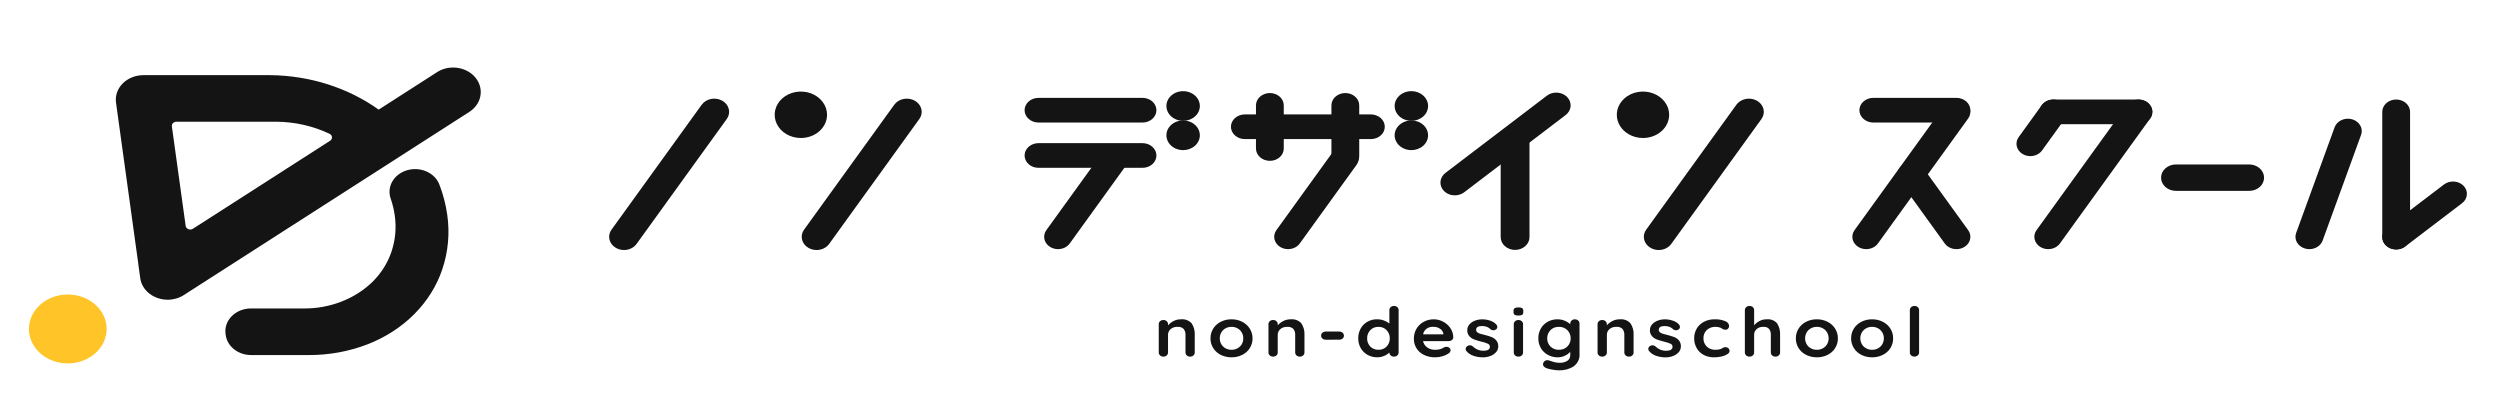 <?xml version="1.0" encoding="UTF-8"?> <svg xmlns="http://www.w3.org/2000/svg" width="176" height="28" viewBox="0 0 176 28" fill="none"><g clip-path="url(#clip0_2105_3885)"><mask id="mask0_2105_3885" style="mask-type:luminance" maskUnits="userSpaceOnUse" x="0" y="0" width="176" height="28"><path d="M176 0H0V28H176V0Z" fill="white"></path></mask><g mask="url(#mask0_2105_3885)"><path d="M2.271 23.16C2.271 22.721 2.418 22.292 2.692 21.927C2.967 21.562 3.358 21.277 3.815 21.109C4.272 20.941 4.775 20.896 5.261 20.982C5.747 21.067 6.193 21.279 6.543 21.589C6.893 21.899 7.131 22.294 7.228 22.725C7.325 23.155 7.275 23.602 7.086 24.007C6.897 24.413 6.576 24.76 6.164 25.003C5.753 25.247 5.269 25.378 4.774 25.378C4.445 25.378 4.12 25.32 3.816 25.209C3.513 25.097 3.237 24.934 3.004 24.728C2.772 24.522 2.588 24.277 2.462 24.008C2.336 23.739 2.271 23.45 2.271 23.159" fill="#FFC528"></path><path d="M4.773 25.585C4.232 25.585 3.703 25.443 3.253 25.176C2.803 24.91 2.453 24.531 2.245 24.088C2.038 23.645 1.984 23.157 2.09 22.686C2.195 22.216 2.456 21.783 2.838 21.444C3.221 21.105 3.708 20.874 4.239 20.78C4.769 20.686 5.319 20.734 5.819 20.918C6.319 21.102 6.746 21.413 7.047 21.811C7.348 22.21 7.508 22.679 7.508 23.159C7.507 23.802 7.219 24.419 6.706 24.873C6.193 25.328 5.498 25.584 4.773 25.585ZM4.773 21.147C4.324 21.147 3.885 21.265 3.512 21.486C3.139 21.707 2.848 22.021 2.676 22.389C2.504 22.757 2.459 23.162 2.547 23.552C2.634 23.942 2.85 24.301 3.168 24.583C3.485 24.864 3.89 25.056 4.33 25.133C4.77 25.211 5.227 25.171 5.641 25.019C6.056 24.866 6.41 24.608 6.66 24.277C6.909 23.946 7.042 23.557 7.042 23.159C7.041 22.626 6.801 22.115 6.376 21.738C5.951 21.361 5.374 21.149 4.773 21.149V21.147Z" fill="#FFC528"></path><path d="M30.897 5.25L26.651 7.974C24.509 6.4 21.823 5.524 19.041 5.494H10.097C9.854 5.494 9.614 5.539 9.393 5.628C9.172 5.716 8.975 5.845 8.814 6.006C8.654 6.167 8.534 6.356 8.462 6.562C8.39 6.767 8.368 6.983 8.398 7.197L9.986 18.666L9.982 18.669L10.105 19.558C10.141 19.82 10.254 20.069 10.432 20.281C10.61 20.493 10.847 20.66 11.12 20.765C11.393 20.87 11.692 20.911 11.988 20.883C12.284 20.854 12.567 20.758 12.808 20.603L32.904 7.71C33.272 7.474 33.519 7.118 33.591 6.721C33.663 6.323 33.554 5.917 33.288 5.59C33.021 5.264 32.62 5.045 32.172 4.981C31.724 4.917 31.265 5.014 30.897 5.25ZM11.868 8.915C11.858 8.846 11.865 8.776 11.889 8.709C11.912 8.642 11.951 8.581 12.003 8.529C12.055 8.476 12.119 8.434 12.191 8.406C12.263 8.377 12.341 8.362 12.419 8.362H19.437C20.79 8.37 22.119 8.671 23.31 9.239C23.393 9.279 23.463 9.337 23.515 9.407C23.566 9.478 23.596 9.558 23.602 9.642C23.609 9.725 23.591 9.809 23.552 9.885C23.512 9.961 23.451 10.026 23.375 10.076L13.717 16.272C13.639 16.322 13.547 16.353 13.451 16.362C13.355 16.372 13.258 16.358 13.169 16.324C13.08 16.29 13.003 16.236 12.946 16.167C12.888 16.098 12.851 16.017 12.839 15.932L11.868 8.915Z" fill="#141414"></path><path d="M31.895 4.754C32.359 4.755 32.808 4.901 33.163 5.167C33.387 5.337 33.564 5.549 33.682 5.789C33.8 6.028 33.856 6.288 33.844 6.549C33.832 6.81 33.754 7.065 33.615 7.295C33.476 7.526 33.279 7.725 33.041 7.878L12.944 20.77C12.615 20.984 12.217 21.1 11.809 21.101C11.345 21.1 10.896 20.954 10.542 20.688C10.17 20.408 9.931 20.014 9.873 19.584L9.734 18.578L9.737 18.576L8.167 7.224C8.133 6.982 8.158 6.736 8.24 6.503C8.322 6.27 8.459 6.055 8.641 5.872C8.824 5.69 9.048 5.543 9.299 5.443C9.549 5.343 9.821 5.291 10.097 5.291H19.041C21.815 5.321 24.497 6.175 26.659 7.717L30.761 5.085C31.09 4.87 31.487 4.755 31.895 4.754ZM11.809 20.686C12.119 20.685 12.421 20.598 12.67 20.436L32.767 7.543C32.981 7.405 33.15 7.219 33.256 7.004C33.362 6.79 33.4 6.553 33.368 6.321C33.327 5.994 33.145 5.694 32.861 5.482C32.591 5.279 32.249 5.168 31.895 5.167C31.586 5.168 31.284 5.255 31.034 5.418L26.643 8.234L26.503 8.135C24.401 6.593 21.768 5.736 19.041 5.705H10.097C9.887 5.704 9.68 5.744 9.489 5.82C9.298 5.896 9.128 6.008 8.989 6.147C8.85 6.286 8.746 6.449 8.684 6.627C8.622 6.804 8.603 6.991 8.629 7.176L10.233 18.757L10.229 18.76L10.336 19.533C10.377 19.86 10.559 20.16 10.842 20.371C11.113 20.574 11.455 20.686 11.809 20.686ZM12.42 8.155H19.438C20.828 8.164 22.195 8.473 23.42 9.057C23.538 9.113 23.638 9.194 23.711 9.294C23.784 9.394 23.827 9.508 23.836 9.627C23.845 9.746 23.821 9.864 23.764 9.972C23.708 10.08 23.621 10.173 23.513 10.243L13.854 16.439C13.72 16.526 13.559 16.573 13.393 16.573C13.2 16.572 13.014 16.51 12.87 16.396C12.725 16.283 12.632 16.127 12.608 15.958L11.635 8.94C11.621 8.842 11.631 8.742 11.664 8.647C11.697 8.553 11.753 8.465 11.827 8.391C11.901 8.317 11.992 8.257 12.094 8.217C12.196 8.176 12.306 8.155 12.418 8.155L12.42 8.155ZM13.393 16.161C13.46 16.161 13.525 16.142 13.579 16.106L23.24 9.908C23.285 9.879 23.32 9.841 23.343 9.797C23.366 9.753 23.376 9.704 23.372 9.656C23.368 9.607 23.351 9.56 23.321 9.519C23.292 9.478 23.251 9.445 23.203 9.421C22.045 8.87 20.753 8.577 19.439 8.568H12.42C12.374 8.568 12.329 8.577 12.287 8.594C12.245 8.61 12.208 8.635 12.178 8.665C12.148 8.695 12.125 8.731 12.111 8.77C12.098 8.808 12.093 8.849 12.099 8.89L13.071 15.907C13.08 15.977 13.118 16.041 13.178 16.088C13.237 16.135 13.313 16.161 13.393 16.161Z" fill="#141414"></path><path d="M28.311 12.397C28.046 12.567 27.848 12.807 27.744 13.082C27.64 13.357 27.636 13.655 27.732 13.932C27.868 14.327 27.965 14.732 28.023 15.142C28.54 18.881 25.531 21.923 21.315 21.923H17.667C17.445 21.923 17.225 21.965 17.023 22.046C16.82 22.127 16.639 22.245 16.492 22.392C16.345 22.54 16.234 22.713 16.168 22.902C16.102 23.09 16.082 23.288 16.109 23.484L16.121 23.566C16.168 23.904 16.352 24.214 16.639 24.439C16.925 24.664 17.295 24.788 17.678 24.788H21.712C27.71 24.788 31.991 20.46 31.254 15.141C31.156 14.436 30.975 13.741 30.715 13.069C30.635 12.864 30.502 12.678 30.326 12.526C30.15 12.375 29.937 12.262 29.703 12.196C29.47 12.131 29.222 12.115 28.98 12.15C28.738 12.185 28.509 12.269 28.311 12.397" fill="#141414"></path><path d="M21.712 24.996H17.679C17.239 24.996 16.814 24.853 16.485 24.594C16.155 24.335 15.944 23.978 15.89 23.591L15.879 23.508C15.848 23.284 15.871 23.056 15.946 22.84C16.022 22.623 16.149 22.424 16.318 22.255C16.487 22.085 16.695 21.949 16.927 21.856C17.16 21.764 17.412 21.715 17.668 21.715H21.316C22.244 21.731 23.165 21.569 24.017 21.241C24.869 20.913 25.631 20.427 26.252 19.814C26.852 19.211 27.297 18.5 27.557 17.729C27.836 16.899 27.916 16.026 27.79 15.167C27.735 14.769 27.64 14.376 27.508 13.992C27.362 13.589 27.402 13.152 27.619 12.775C27.836 12.399 28.212 12.114 28.665 11.983C29.119 11.852 29.612 11.886 30.038 12.077C30.463 12.268 30.786 12.601 30.935 13.002C31.2 13.688 31.385 14.397 31.485 15.116C31.674 16.409 31.555 17.721 31.134 18.97C30.744 20.128 30.076 21.198 29.174 22.105C28.273 23.012 27.161 23.736 25.914 24.225C24.59 24.741 23.158 25.004 21.712 24.996ZM17.667 22.13C17.478 22.13 17.291 22.166 17.119 22.235C16.946 22.304 16.792 22.404 16.667 22.53C16.541 22.656 16.448 22.803 16.391 22.964C16.335 23.124 16.318 23.293 16.341 23.459L16.353 23.542C16.393 23.829 16.55 24.093 16.794 24.284C17.038 24.476 17.353 24.582 17.679 24.582H21.712C23.093 24.59 24.46 24.34 25.724 23.848C26.91 23.383 27.968 22.695 28.825 21.832C29.683 20.97 30.318 19.952 30.689 18.85C31.09 17.657 31.204 16.402 31.023 15.167C30.927 14.476 30.75 13.796 30.495 13.137C30.382 12.841 30.143 12.596 29.828 12.456C29.514 12.316 29.149 12.292 28.814 12.389C28.48 12.485 28.202 12.696 28.041 12.973C27.88 13.251 27.849 13.574 27.955 13.871C28.095 14.278 28.195 14.695 28.254 15.117C28.388 16.034 28.303 16.965 28.005 17.851C27.727 18.674 27.252 19.433 26.612 20.078C25.972 20.722 25.182 21.236 24.296 21.583C23.356 21.95 22.34 22.136 21.313 22.13L17.667 22.13Z" fill="#141414"></path><path d="M43.93 17.601C43.73 17.601 43.534 17.55 43.366 17.454C43.132 17.321 42.967 17.111 42.907 16.87C42.848 16.629 42.898 16.377 43.048 16.17L49.4 7.373C49.55 7.165 49.787 7.019 50.058 6.966C50.33 6.913 50.614 6.958 50.848 7.091C51.083 7.224 51.248 7.434 51.307 7.675C51.367 7.916 51.316 8.168 51.166 8.376L44.813 17.174C44.718 17.305 44.588 17.413 44.434 17.487C44.279 17.562 44.106 17.601 43.93 17.601Z" fill="#141414"></path><path d="M57.487 17.601C57.287 17.601 57.091 17.55 56.922 17.454C56.688 17.321 56.523 17.111 56.464 16.87C56.404 16.629 56.455 16.377 56.605 16.17L62.956 7.373C63.106 7.165 63.343 7.019 63.615 6.966C63.887 6.913 64.171 6.958 64.405 7.091C64.639 7.224 64.804 7.434 64.864 7.675C64.923 7.916 64.873 8.168 64.722 8.376L58.37 17.174C58.275 17.305 58.145 17.413 57.99 17.487C57.836 17.562 57.663 17.601 57.487 17.601Z" fill="#141414"></path><path d="M102.421 13.753C102.275 13.753 102.13 13.726 101.998 13.671C101.865 13.617 101.747 13.538 101.652 13.44C101.565 13.35 101.498 13.246 101.457 13.134C101.415 13.022 101.399 12.903 101.409 12.785C101.419 12.667 101.456 12.552 101.516 12.447C101.576 12.341 101.659 12.248 101.761 12.171L108.9 6.736C109.104 6.58 109.369 6.503 109.637 6.521C109.905 6.539 110.154 6.651 110.329 6.832C110.504 7.013 110.591 7.248 110.571 7.486C110.551 7.723 110.425 7.944 110.221 8.099L103.082 13.534C102.898 13.675 102.664 13.753 102.421 13.753Z" fill="#141414"></path><path d="M168.69 17.562C168.549 17.562 168.409 17.535 168.281 17.483C168.153 17.43 168.039 17.354 167.947 17.259C167.778 17.085 167.694 16.858 167.714 16.628C167.733 16.399 167.855 16.186 168.052 16.035L172.055 12.988C172.252 12.838 172.508 12.763 172.767 12.781C173.025 12.798 173.266 12.906 173.435 13.081C173.604 13.255 173.688 13.482 173.668 13.712C173.649 13.941 173.527 14.155 173.33 14.305L169.328 17.352C169.15 17.488 168.924 17.562 168.69 17.562Z" fill="#141414"></path><path d="M74.486 17.539C74.299 17.539 74.116 17.492 73.959 17.402C73.74 17.278 73.586 17.082 73.531 16.857C73.475 16.632 73.522 16.397 73.662 16.203L77.655 10.673C77.795 10.479 78.016 10.343 78.27 10.294C78.523 10.244 78.788 10.286 79.007 10.41C79.225 10.534 79.379 10.73 79.435 10.955C79.49 11.18 79.443 11.415 79.303 11.609L75.31 17.14C75.221 17.262 75.099 17.363 74.955 17.433C74.811 17.503 74.65 17.539 74.486 17.539Z" fill="#141414"></path><path d="M90.681 17.539C90.494 17.539 90.311 17.492 90.154 17.402C89.935 17.278 89.781 17.082 89.726 16.857C89.67 16.632 89.718 16.397 89.857 16.203L93.85 10.673C93.99 10.479 94.212 10.343 94.465 10.294C94.718 10.244 94.984 10.286 95.202 10.41C95.421 10.534 95.575 10.73 95.63 10.955C95.686 11.18 95.638 11.415 95.499 11.609L91.505 17.14C91.416 17.262 91.295 17.363 91.151 17.433C91.007 17.503 90.845 17.539 90.681 17.539Z" fill="#141414"></path><path d="M54.772 8.08C54.772 7.797 54.866 7.521 55.043 7.286C55.22 7.051 55.471 6.868 55.766 6.76C56.06 6.652 56.384 6.624 56.697 6.679C57.009 6.734 57.296 6.87 57.521 7.07C57.747 7.27 57.9 7.524 57.962 7.801C58.024 8.078 57.992 8.365 57.87 8.626C57.749 8.887 57.542 9.111 57.277 9.267C57.012 9.424 56.701 9.508 56.382 9.508C55.955 9.508 55.545 9.358 55.243 9.09C54.941 8.822 54.772 8.459 54.772 8.08Z" fill="#141414"></path><path d="M56.381 9.715C56.016 9.715 55.66 9.62 55.357 9.44C55.053 9.26 54.817 9.005 54.678 8.706C54.538 8.407 54.501 8.079 54.572 7.761C54.644 7.444 54.819 7.153 55.077 6.924C55.335 6.696 55.664 6.54 56.021 6.477C56.379 6.414 56.75 6.446 57.087 6.57C57.423 6.694 57.712 6.903 57.914 7.172C58.117 7.441 58.225 7.757 58.225 8.08C58.224 8.514 58.03 8.93 57.684 9.236C57.339 9.543 56.87 9.715 56.381 9.715ZM56.381 6.859C56.108 6.859 55.842 6.93 55.615 7.065C55.389 7.199 55.212 7.39 55.108 7.613C55.004 7.836 54.977 8.082 55.03 8.319C55.083 8.556 55.214 8.773 55.407 8.944C55.599 9.115 55.845 9.232 56.112 9.279C56.379 9.326 56.657 9.302 56.908 9.209C57.16 9.117 57.375 8.96 57.526 8.759C57.678 8.558 57.759 8.322 57.759 8.08C57.758 7.756 57.613 7.446 57.355 7.217C57.096 6.988 56.746 6.859 56.381 6.859Z" fill="#141414"></path><path d="M116.772 17.601C116.572 17.601 116.376 17.55 116.208 17.454C115.973 17.321 115.808 17.111 115.749 16.87C115.689 16.629 115.74 16.377 115.89 16.17L122.242 7.373C122.392 7.165 122.629 7.019 122.9 6.966C123.172 6.913 123.456 6.958 123.69 7.091C123.924 7.224 124.089 7.434 124.149 7.675C124.208 7.916 124.158 8.168 124.008 8.376L117.655 17.174C117.56 17.305 117.43 17.413 117.275 17.487C117.121 17.562 116.948 17.601 116.772 17.601Z" fill="#141414"></path><path d="M142.937 10.991C142.75 10.991 142.567 10.943 142.41 10.853C142.191 10.729 142.037 10.533 141.982 10.309C141.926 10.084 141.973 9.849 142.113 9.655L143.737 7.406C143.877 7.212 144.098 7.075 144.352 7.026C144.605 6.977 144.87 7.019 145.089 7.143C145.307 7.267 145.461 7.463 145.517 7.688C145.572 7.912 145.525 8.148 145.385 8.341L143.761 10.591C143.672 10.713 143.551 10.814 143.407 10.884C143.263 10.954 143.101 10.991 142.937 10.991Z" fill="#141414"></path><path d="M144.195 17.539C144.008 17.539 143.825 17.492 143.668 17.402C143.449 17.278 143.295 17.082 143.24 16.857C143.184 16.633 143.231 16.397 143.371 16.203L149.723 7.407C149.863 7.213 150.084 7.076 150.338 7.027C150.591 6.978 150.857 7.02 151.075 7.144C151.294 7.268 151.448 7.464 151.503 7.689C151.559 7.913 151.511 8.148 151.372 8.342L145.019 17.14C144.93 17.262 144.808 17.363 144.664 17.433C144.52 17.503 144.359 17.539 144.195 17.539Z" fill="#141414"></path><path d="M162.579 17.54C162.477 17.54 162.376 17.526 162.278 17.498C162.156 17.463 162.042 17.407 161.944 17.333C161.846 17.259 161.766 17.169 161.707 17.067C161.648 16.966 161.613 16.855 161.603 16.741C161.592 16.628 161.608 16.513 161.647 16.405L164.358 8.958C164.398 8.85 164.461 8.749 164.544 8.662C164.628 8.576 164.729 8.504 164.844 8.452C164.958 8.4 165.083 8.369 165.211 8.359C165.339 8.35 165.468 8.363 165.59 8.398C165.713 8.433 165.826 8.489 165.924 8.563C166.022 8.637 166.103 8.727 166.161 8.829C166.22 8.931 166.255 9.041 166.265 9.155C166.276 9.269 166.261 9.383 166.221 9.492L163.512 16.938C163.448 17.113 163.324 17.265 163.156 17.373C162.989 17.482 162.787 17.54 162.579 17.54Z" fill="#141414"></path><path d="M131.382 17.539C131.195 17.539 131.012 17.492 130.855 17.402C130.637 17.278 130.483 17.082 130.427 16.857C130.371 16.633 130.419 16.397 130.559 16.203L136.911 7.407C137.051 7.213 137.272 7.076 137.525 7.027C137.779 6.978 138.044 7.02 138.263 7.144C138.481 7.268 138.635 7.464 138.691 7.689C138.746 7.913 138.699 8.148 138.559 8.342L132.206 17.14C132.118 17.262 131.996 17.363 131.852 17.433C131.708 17.503 131.546 17.539 131.382 17.539Z" fill="#141414"></path><path d="M137.735 17.539C137.57 17.54 137.409 17.503 137.264 17.433C137.12 17.363 136.998 17.262 136.91 17.139L133.74 12.749C133.6 12.556 133.553 12.321 133.609 12.096C133.664 11.871 133.818 11.675 134.037 11.551C134.255 11.427 134.52 11.385 134.774 11.434C135.027 11.483 135.248 11.62 135.388 11.814L138.56 16.203C138.654 16.334 138.708 16.486 138.714 16.642C138.72 16.797 138.678 16.952 138.594 17.088C138.51 17.225 138.385 17.339 138.234 17.418C138.083 17.498 137.91 17.54 137.735 17.539Z" fill="#141414"></path><path d="M114.053 8.081C114.053 7.798 114.147 7.522 114.324 7.287C114.501 7.052 114.753 6.868 115.047 6.76C115.342 6.652 115.666 6.624 115.978 6.679C116.291 6.734 116.578 6.87 116.803 7.07C117.029 7.27 117.182 7.524 117.244 7.802C117.307 8.079 117.275 8.366 117.153 8.627C117.031 8.888 116.824 9.111 116.559 9.268C116.294 9.425 115.982 9.509 115.664 9.509C115.236 9.509 114.827 9.359 114.525 9.091C114.222 8.823 114.053 8.459 114.053 8.081Z" fill="#141414"></path><path d="M115.666 9.715C115.301 9.715 114.945 9.619 114.641 9.44C114.338 9.26 114.102 9.005 113.962 8.706C113.823 8.407 113.787 8.078 113.858 7.761C113.929 7.444 114.105 7.153 114.362 6.924C114.62 6.695 114.949 6.54 115.307 6.477C115.664 6.414 116.035 6.446 116.372 6.57C116.709 6.694 116.997 6.903 117.199 7.172C117.402 7.441 117.51 7.757 117.51 8.08C117.509 8.514 117.315 8.93 116.969 9.236C116.623 9.543 116.155 9.715 115.666 9.715ZM115.666 6.859C115.393 6.859 115.127 6.93 114.9 7.065C114.674 7.199 114.497 7.39 114.393 7.613C114.289 7.836 114.262 8.082 114.315 8.319C114.368 8.556 114.499 8.774 114.692 8.944C114.885 9.115 115.13 9.232 115.398 9.279C115.665 9.326 115.942 9.302 116.193 9.209C116.445 9.117 116.66 8.96 116.812 8.759C116.963 8.558 117.044 8.322 117.044 8.08C117.044 7.756 116.898 7.446 116.64 7.217C116.381 6.988 116.031 6.859 115.666 6.859Z" fill="#141414"></path><path d="M82.344 7.462C82.344 7.296 82.399 7.134 82.503 6.996C82.607 6.858 82.754 6.751 82.927 6.687C83.1 6.623 83.29 6.607 83.473 6.639C83.656 6.671 83.825 6.751 83.957 6.868C84.089 6.985 84.179 7.135 84.216 7.297C84.252 7.46 84.234 7.629 84.163 7.782C84.091 7.935 83.97 8.066 83.815 8.159C83.66 8.251 83.477 8.3 83.29 8.301C83.04 8.301 82.799 8.212 82.622 8.055C82.445 7.898 82.345 7.684 82.345 7.462" fill="#141414"></path><path d="M83.291 8.507C83.058 8.507 82.83 8.445 82.637 8.33C82.443 8.216 82.292 8.052 82.203 7.861C82.114 7.67 82.091 7.46 82.136 7.258C82.181 7.055 82.294 6.869 82.459 6.723C82.623 6.577 82.833 6.477 83.062 6.437C83.29 6.397 83.527 6.417 83.743 6.497C83.958 6.576 84.142 6.71 84.271 6.881C84.401 7.053 84.47 7.255 84.47 7.462C84.469 7.739 84.345 8.005 84.124 8.2C83.903 8.396 83.604 8.507 83.291 8.507ZM83.291 6.83C83.15 6.83 83.013 6.867 82.896 6.937C82.778 7.006 82.687 7.105 82.633 7.22C82.58 7.336 82.566 7.463 82.593 7.585C82.621 7.708 82.689 7.82 82.788 7.909C82.888 7.997 83.015 8.057 83.153 8.081C83.291 8.106 83.434 8.093 83.564 8.045C83.694 7.997 83.805 7.917 83.884 7.813C83.962 7.709 84.004 7.587 84.004 7.462C84.004 7.294 83.928 7.134 83.795 7.015C83.661 6.897 83.48 6.83 83.291 6.83Z" fill="#141414"></path><path d="M82.344 9.525C82.344 9.359 82.399 9.197 82.503 9.059C82.607 8.921 82.754 8.814 82.927 8.75C83.1 8.687 83.29 8.67 83.473 8.703C83.657 8.735 83.825 8.815 83.957 8.932C84.09 9.049 84.18 9.199 84.216 9.362C84.252 9.524 84.234 9.693 84.162 9.846C84.091 10 83.97 10.13 83.814 10.223C83.659 10.315 83.476 10.364 83.289 10.364C83.038 10.364 82.798 10.276 82.621 10.118C82.443 9.961 82.344 9.748 82.344 9.525Z" fill="#141414"></path><path d="M83.291 10.569C83.058 10.569 82.83 10.508 82.637 10.393C82.443 10.278 82.292 10.115 82.203 9.924C82.114 9.733 82.091 9.523 82.136 9.32C82.181 9.118 82.294 8.931 82.459 8.785C82.623 8.639 82.833 8.54 83.062 8.5C83.29 8.459 83.527 8.48 83.743 8.559C83.958 8.638 84.142 8.772 84.271 8.944C84.401 9.116 84.47 9.318 84.47 9.524C84.469 9.801 84.345 10.067 84.124 10.263C83.903 10.459 83.604 10.569 83.291 10.569ZM83.291 8.893C83.15 8.893 83.013 8.93 82.896 8.999C82.778 9.069 82.687 9.168 82.633 9.283C82.58 9.398 82.566 9.525 82.593 9.648C82.621 9.77 82.689 9.883 82.788 9.971C82.888 10.059 83.015 10.12 83.153 10.144C83.291 10.168 83.434 10.156 83.564 10.108C83.694 10.06 83.805 9.979 83.884 9.875C83.962 9.771 84.004 9.649 84.004 9.524C84.004 9.357 83.928 9.196 83.795 9.078C83.661 8.959 83.48 8.893 83.291 8.893Z" fill="#141414"></path><path d="M98.414 7.462C98.414 7.296 98.469 7.134 98.573 6.996C98.677 6.858 98.825 6.75 98.998 6.687C99.17 6.623 99.36 6.607 99.544 6.639C99.727 6.672 99.895 6.751 100.028 6.869C100.16 6.986 100.25 7.135 100.286 7.298C100.323 7.461 100.304 7.63 100.233 7.783C100.161 7.936 100.04 8.067 99.884 8.159C99.729 8.251 99.546 8.301 99.359 8.301C99.109 8.301 98.868 8.212 98.691 8.055C98.514 7.898 98.414 7.684 98.414 7.462Z" fill="#141414"></path><path d="M99.359 8.507C99.126 8.507 98.899 8.445 98.705 8.33C98.511 8.216 98.36 8.052 98.271 7.861C98.182 7.67 98.159 7.46 98.204 7.258C98.25 7.055 98.362 6.869 98.527 6.723C98.692 6.577 98.902 6.477 99.13 6.437C99.359 6.397 99.596 6.417 99.811 6.497C100.026 6.576 100.21 6.71 100.34 6.881C100.469 7.053 100.538 7.255 100.538 7.462C100.538 7.739 100.414 8.005 100.193 8.2C99.972 8.396 99.672 8.507 99.359 8.507ZM99.359 6.83C99.219 6.83 99.081 6.867 98.964 6.937C98.847 7.006 98.756 7.105 98.702 7.22C98.648 7.336 98.634 7.463 98.662 7.585C98.689 7.708 98.757 7.82 98.856 7.909C98.956 7.997 99.083 8.057 99.221 8.081C99.359 8.106 99.502 8.093 99.633 8.045C99.763 7.997 99.874 7.917 99.952 7.813C100.03 7.709 100.072 7.587 100.072 7.462C100.072 7.294 99.997 7.134 99.863 7.015C99.73 6.897 99.548 6.83 99.359 6.83Z" fill="#141414"></path><path d="M98.414 9.525C98.414 9.359 98.469 9.197 98.573 9.059C98.677 8.921 98.825 8.814 98.998 8.75C99.17 8.687 99.36 8.67 99.544 8.703C99.727 8.735 99.895 8.815 100.028 8.932C100.16 9.049 100.25 9.199 100.286 9.362C100.323 9.524 100.304 9.693 100.233 9.846C100.161 10 100.04 10.13 99.884 10.223C99.729 10.315 99.546 10.364 99.359 10.364C99.109 10.364 98.868 10.276 98.691 10.118C98.514 9.961 98.414 9.748 98.414 9.525Z" fill="#141414"></path><path d="M99.359 10.569C99.126 10.569 98.899 10.508 98.705 10.393C98.511 10.278 98.36 10.115 98.271 9.924C98.182 9.733 98.159 9.523 98.204 9.32C98.25 9.118 98.362 8.931 98.527 8.785C98.692 8.639 98.902 8.54 99.13 8.5C99.359 8.459 99.596 8.48 99.811 8.559C100.026 8.638 100.21 8.772 100.34 8.944C100.469 9.116 100.538 9.318 100.538 9.524C100.538 9.801 100.414 10.067 100.193 10.263C99.972 10.459 99.672 10.569 99.359 10.569ZM99.359 8.893C99.219 8.893 99.081 8.93 98.964 8.999C98.847 9.069 98.756 9.168 98.702 9.283C98.648 9.398 98.634 9.525 98.662 9.648C98.689 9.77 98.757 9.883 98.856 9.971C98.956 10.059 99.083 10.12 99.221 10.144C99.359 10.168 99.502 10.156 99.633 10.108C99.763 10.06 99.874 9.979 99.952 9.875C100.03 9.771 100.072 9.649 100.072 9.524C100.072 9.357 99.997 9.196 99.863 9.078C99.73 8.959 99.548 8.893 99.359 8.893Z" fill="#141414"></path><path d="M80.433 8.627H73.11C72.85 8.627 72.601 8.535 72.418 8.372C72.234 8.209 72.131 7.989 72.131 7.758C72.131 7.528 72.234 7.307 72.418 7.144C72.601 6.981 72.85 6.89 73.11 6.89H80.433C80.692 6.89 80.941 6.981 81.125 7.144C81.308 7.307 81.412 7.528 81.412 7.758C81.412 7.989 81.308 8.209 81.125 8.372C80.941 8.535 80.692 8.627 80.433 8.627Z" fill="#141414"></path><path d="M137.735 8.627H131.881C131.622 8.627 131.373 8.535 131.189 8.372C131.005 8.209 130.902 7.989 130.902 7.758C130.902 7.528 131.005 7.307 131.189 7.144C131.373 6.981 131.622 6.89 131.881 6.89H137.735C137.994 6.89 138.243 6.981 138.427 7.144C138.61 7.307 138.714 7.528 138.714 7.758C138.714 7.989 138.61 8.209 138.427 8.372C138.243 8.535 137.994 8.627 137.735 8.627Z" fill="#141414"></path><path d="M150.549 8.743H144.563C144.303 8.743 144.054 8.651 143.871 8.489C143.687 8.326 143.584 8.105 143.584 7.874C143.584 7.644 143.687 7.423 143.871 7.26C144.054 7.097 144.303 7.006 144.563 7.006H150.549C150.808 7.006 151.057 7.097 151.241 7.26C151.424 7.423 151.528 7.644 151.528 7.874C151.528 8.105 151.424 8.326 151.241 8.489C151.057 8.651 150.808 8.743 150.549 8.743Z" fill="#141414"></path><path d="M96.51 9.792H87.637C87.377 9.792 87.128 9.7 86.945 9.537C86.761 9.374 86.658 9.154 86.658 8.923C86.658 8.693 86.761 8.472 86.945 8.309C87.128 8.146 87.377 8.055 87.637 8.055H96.51C96.77 8.055 97.019 8.146 97.202 8.309C97.386 8.472 97.489 8.693 97.489 8.923C97.489 9.154 97.386 9.374 97.202 9.537C97.019 9.7 96.77 9.792 96.51 9.792Z" fill="#141414"></path><path d="M106.662 17.593C106.529 17.593 106.397 17.57 106.274 17.524C106.151 17.479 106.039 17.413 105.945 17.329C105.851 17.246 105.777 17.147 105.726 17.038C105.675 16.929 105.648 16.812 105.648 16.694V9.974C105.648 9.736 105.755 9.507 105.945 9.338C106.135 9.17 106.393 9.075 106.662 9.075C106.931 9.075 107.189 9.17 107.379 9.338C107.569 9.507 107.676 9.736 107.676 9.974V16.694C107.676 16.812 107.65 16.929 107.599 17.038C107.548 17.147 107.473 17.246 107.379 17.329C107.285 17.413 107.173 17.479 107.05 17.524C106.927 17.57 106.795 17.593 106.662 17.593Z" fill="#141414"></path><path d="M168.69 17.561C168.43 17.561 168.181 17.47 167.998 17.307C167.814 17.145 167.711 16.924 167.711 16.694V7.874C167.711 7.644 167.814 7.423 167.998 7.26C168.181 7.097 168.43 7.006 168.69 7.006C168.949 7.006 169.198 7.097 169.382 7.26C169.565 7.423 169.669 7.644 169.669 7.874V16.694C169.669 16.924 169.565 17.145 169.382 17.307C169.198 17.47 168.949 17.561 168.69 17.561Z" fill="#141414"></path><path d="M89.399 11.323C89.139 11.323 88.89 11.231 88.707 11.069C88.523 10.906 88.42 10.685 88.42 10.455V7.418C88.42 7.188 88.523 6.967 88.707 6.804C88.89 6.641 89.139 6.55 89.399 6.55C89.658 6.55 89.907 6.641 90.091 6.804C90.274 6.967 90.377 7.188 90.377 7.418V10.455C90.377 10.569 90.352 10.682 90.303 10.787C90.254 10.892 90.182 10.988 90.091 11.069C90 11.149 89.892 11.213 89.773 11.257C89.654 11.3 89.527 11.323 89.399 11.323Z" fill="#141414"></path><path d="M94.711 11.871C94.452 11.871 94.203 11.78 94.019 11.617C93.835 11.454 93.732 11.233 93.732 11.003V7.418C93.732 7.188 93.835 6.967 94.019 6.804C94.203 6.641 94.452 6.55 94.711 6.55C94.971 6.55 95.22 6.641 95.403 6.804C95.587 6.967 95.69 7.188 95.69 7.418V11.003C95.69 11.233 95.587 11.454 95.403 11.617C95.22 11.78 94.971 11.871 94.711 11.871Z" fill="#141414"></path><path d="M80.433 11.815H73.11C72.85 11.815 72.601 11.724 72.418 11.561C72.234 11.398 72.131 11.177 72.131 10.947C72.131 10.716 72.234 10.495 72.418 10.332C72.601 10.17 72.85 10.078 73.11 10.078H80.433C80.692 10.078 80.941 10.17 81.125 10.332C81.308 10.495 81.412 10.716 81.412 10.947C81.412 11.177 81.308 11.398 81.125 11.561C80.941 11.724 80.692 11.815 80.433 11.815Z" fill="#141414"></path><path d="M158.342 13.437H153.187C152.909 13.437 152.643 13.339 152.446 13.165C152.249 12.99 152.139 12.754 152.139 12.507C152.139 12.261 152.249 12.024 152.446 11.85C152.643 11.675 152.909 11.577 153.187 11.577H158.342C158.62 11.577 158.887 11.675 159.084 11.85C159.281 12.024 159.391 12.261 159.391 12.507C159.391 12.754 159.281 12.99 159.084 13.165C158.887 13.339 158.62 13.437 158.342 13.437Z" fill="#141414"></path><path d="M83.131 22.479C83.276 22.464 83.424 22.483 83.558 22.535C83.693 22.586 83.81 22.667 83.898 22.771C84.054 23.017 84.128 23.297 84.11 23.578V24.813C84.112 24.852 84.104 24.891 84.088 24.927C84.072 24.963 84.048 24.996 84.017 25.023C83.987 25.051 83.951 25.072 83.91 25.086C83.87 25.101 83.827 25.107 83.784 25.106C83.741 25.107 83.698 25.101 83.658 25.086C83.618 25.072 83.581 25.051 83.551 25.023C83.52 24.996 83.496 24.963 83.481 24.927C83.464 24.891 83.457 24.852 83.458 24.813V23.578C83.467 23.431 83.424 23.285 83.333 23.161C83.281 23.107 83.214 23.065 83.139 23.038C83.064 23.012 82.983 23.002 82.903 23.009C82.813 23.005 82.722 23.017 82.637 23.044C82.552 23.072 82.474 23.115 82.408 23.171C82.349 23.224 82.302 23.288 82.272 23.358C82.241 23.428 82.226 23.503 82.229 23.578V24.813C82.23 24.852 82.222 24.891 82.206 24.927C82.19 24.963 82.166 24.996 82.136 25.023C82.105 25.051 82.069 25.072 82.029 25.086C81.989 25.101 81.946 25.107 81.903 25.106C81.859 25.107 81.816 25.101 81.776 25.086C81.736 25.072 81.7 25.051 81.669 25.023C81.639 24.996 81.615 24.963 81.599 24.927C81.583 24.891 81.575 24.852 81.576 24.813V22.821C81.575 22.782 81.583 22.744 81.599 22.708C81.615 22.672 81.639 22.639 81.669 22.611C81.7 22.584 81.736 22.562 81.776 22.548C81.816 22.534 81.859 22.527 81.903 22.529C81.946 22.527 81.989 22.534 82.029 22.548C82.069 22.562 82.105 22.584 82.136 22.611C82.166 22.639 82.19 22.672 82.206 22.708C82.222 22.744 82.23 22.782 82.229 22.821V22.904C82.333 22.783 82.464 22.681 82.612 22.605C82.769 22.521 82.948 22.478 83.131 22.479ZM88.179 23.82C88.183 24.062 88.116 24.3 87.983 24.512C87.858 24.711 87.672 24.876 87.447 24.987C87.219 25.099 86.962 25.158 86.701 25.155C86.438 25.159 86.178 25.101 85.948 24.987C85.724 24.875 85.539 24.711 85.415 24.512C85.282 24.3 85.214 24.062 85.219 23.82C85.214 23.578 85.282 23.339 85.415 23.127C85.54 22.928 85.724 22.763 85.948 22.65C86.176 22.535 86.435 22.476 86.698 22.479C86.959 22.477 87.217 22.536 87.444 22.65C87.668 22.762 87.854 22.928 87.979 23.127C88.113 23.339 88.182 23.577 88.179 23.82ZM87.526 23.82C87.529 23.673 87.491 23.528 87.415 23.398C87.347 23.28 87.243 23.18 87.116 23.111C86.99 23.043 86.846 23.008 86.7 23.01C86.553 23.008 86.409 23.043 86.283 23.111C86.156 23.18 86.052 23.28 85.984 23.398C85.908 23.528 85.87 23.673 85.873 23.82C85.869 23.966 85.908 24.11 85.984 24.24C86.053 24.357 86.156 24.455 86.283 24.524C86.409 24.592 86.553 24.627 86.7 24.626C86.846 24.627 86.99 24.592 87.116 24.524C87.243 24.455 87.346 24.357 87.415 24.24C87.491 24.11 87.53 23.966 87.526 23.82ZM90.855 22.479C91.001 22.464 91.148 22.483 91.282 22.535C91.417 22.586 91.534 22.667 91.622 22.771C91.778 23.017 91.851 23.297 91.834 23.578V24.813C91.835 24.852 91.827 24.891 91.811 24.927C91.795 24.963 91.771 24.996 91.741 25.023C91.71 25.051 91.674 25.072 91.634 25.086C91.594 25.101 91.551 25.107 91.508 25.106C91.465 25.107 91.421 25.101 91.381 25.086C91.341 25.072 91.305 25.051 91.275 25.023C91.244 24.996 91.22 24.963 91.204 24.927C91.188 24.891 91.18 24.852 91.181 24.813V23.578C91.191 23.431 91.147 23.285 91.057 23.161C91.004 23.107 90.938 23.065 90.863 23.038C90.788 23.012 90.707 23.002 90.627 23.009C90.536 23.005 90.446 23.017 90.36 23.044C90.275 23.072 90.198 23.115 90.132 23.171C90.073 23.224 90.026 23.288 89.995 23.358C89.964 23.428 89.95 23.503 89.952 23.578V24.813C89.954 24.852 89.946 24.891 89.93 24.927C89.914 24.963 89.89 24.996 89.859 25.023C89.829 25.051 89.793 25.072 89.752 25.086C89.712 25.101 89.669 25.107 89.626 25.106C89.583 25.107 89.54 25.101 89.5 25.086C89.46 25.072 89.423 25.051 89.393 25.023C89.362 24.996 89.338 24.963 89.322 24.927C89.306 24.891 89.299 24.852 89.3 24.813V22.821C89.299 22.782 89.306 22.744 89.322 22.708C89.338 22.672 89.362 22.639 89.393 22.611C89.423 22.584 89.46 22.562 89.5 22.548C89.54 22.534 89.583 22.527 89.626 22.529C89.669 22.527 89.712 22.534 89.752 22.548C89.793 22.562 89.829 22.584 89.859 22.611C89.89 22.639 89.914 22.672 89.93 22.708C89.946 22.744 89.954 22.782 89.952 22.821V22.904C90.057 22.783 90.187 22.681 90.336 22.605C90.493 22.521 90.673 22.478 90.855 22.479ZM93.336 23.916C93.292 23.917 93.249 23.911 93.208 23.896C93.167 23.882 93.13 23.861 93.099 23.834C93.068 23.807 93.044 23.775 93.028 23.739C93.012 23.703 93.004 23.665 93.006 23.627C93.005 23.589 93.012 23.552 93.028 23.517C93.044 23.482 93.068 23.451 93.099 23.425C93.13 23.397 93.167 23.376 93.208 23.362C93.249 23.348 93.292 23.341 93.336 23.342H94.282C94.326 23.341 94.37 23.347 94.41 23.362C94.451 23.376 94.488 23.397 94.519 23.425C94.55 23.452 94.574 23.485 94.59 23.521C94.606 23.557 94.614 23.596 94.612 23.634C94.614 23.672 94.606 23.709 94.59 23.743C94.574 23.778 94.55 23.809 94.519 23.835C94.455 23.888 94.37 23.917 94.282 23.914L93.336 23.916ZM98.136 21.539C98.18 21.538 98.222 21.544 98.263 21.559C98.303 21.573 98.339 21.594 98.37 21.621C98.4 21.649 98.425 21.682 98.441 21.719C98.457 21.755 98.464 21.794 98.463 21.833V24.813C98.464 24.852 98.456 24.891 98.44 24.927C98.424 24.963 98.4 24.996 98.37 25.023C98.339 25.051 98.303 25.072 98.263 25.086C98.223 25.101 98.18 25.107 98.136 25.106C98.093 25.107 98.05 25.101 98.01 25.087C97.97 25.072 97.934 25.051 97.903 25.023C97.844 24.967 97.811 24.893 97.81 24.817C97.708 24.918 97.582 24.999 97.443 25.055C97.291 25.121 97.125 25.155 96.956 25.154C96.716 25.157 96.481 25.097 96.278 24.984C96.072 24.867 95.905 24.703 95.796 24.509C95.675 24.295 95.615 24.058 95.62 23.819C95.615 23.579 95.675 23.342 95.793 23.127C95.9 22.932 96.064 22.767 96.269 22.649C96.468 22.536 96.7 22.476 96.936 22.478C97.103 22.476 97.27 22.505 97.425 22.561C97.567 22.611 97.698 22.684 97.812 22.775V21.832C97.811 21.794 97.818 21.755 97.834 21.719C97.85 21.683 97.874 21.65 97.905 21.622C97.935 21.595 97.971 21.573 98.012 21.558C98.052 21.544 98.095 21.537 98.138 21.538L98.136 21.539ZM97.041 24.625C97.15 24.628 97.259 24.609 97.359 24.569C97.458 24.53 97.547 24.471 97.617 24.396C97.769 24.235 97.849 24.03 97.84 23.82C97.848 23.609 97.769 23.403 97.617 23.241C97.547 23.166 97.459 23.107 97.359 23.066C97.259 23.026 97.15 23.007 97.041 23.01C96.932 23.007 96.824 23.027 96.725 23.067C96.626 23.107 96.539 23.167 96.47 23.241C96.318 23.403 96.239 23.609 96.247 23.82C96.238 24.029 96.317 24.235 96.467 24.396C96.537 24.471 96.625 24.53 96.724 24.569C96.824 24.609 96.932 24.628 97.041 24.625ZM102.311 23.757C102.31 23.793 102.301 23.829 102.283 23.861C102.265 23.894 102.239 23.923 102.208 23.945C102.144 23.993 102.063 24.019 101.979 24.018H100.184C100.219 24.194 100.326 24.353 100.484 24.464C100.634 24.57 100.82 24.627 101.011 24.625C101.129 24.629 101.246 24.616 101.359 24.589C101.429 24.57 101.496 24.544 101.558 24.512L101.659 24.456C101.715 24.43 101.778 24.415 101.841 24.413C101.878 24.413 101.914 24.419 101.948 24.431C101.981 24.444 102.012 24.462 102.037 24.485C102.063 24.507 102.084 24.533 102.099 24.562C102.113 24.59 102.121 24.621 102.121 24.653C102.118 24.7 102.103 24.746 102.077 24.787C102.05 24.828 102.013 24.863 101.969 24.889C101.846 24.973 101.708 25.037 101.561 25.077C101.395 25.128 101.22 25.154 101.044 25.155C100.766 25.161 100.492 25.102 100.247 24.986C100.026 24.878 99.844 24.717 99.722 24.521C99.596 24.316 99.532 24.086 99.536 23.853C99.529 23.599 99.597 23.348 99.731 23.125C99.851 22.926 100.03 22.76 100.248 22.645C100.456 22.536 100.692 22.479 100.933 22.479C101.173 22.479 101.408 22.54 101.611 22.653C101.823 22.768 101.998 22.929 102.121 23.12C102.247 23.314 102.312 23.534 102.31 23.757L102.311 23.757ZM100.935 23.01C100.757 22.992 100.579 23.038 100.44 23.136C100.3 23.235 100.21 23.378 100.189 23.535H101.614V23.501C101.606 23.433 101.582 23.367 101.544 23.307C101.506 23.247 101.454 23.195 101.392 23.154C101.263 23.059 101.101 23.008 100.934 23.01H100.935ZM103.23 24.707C103.197 24.665 103.179 24.614 103.181 24.563C103.183 24.52 103.196 24.478 103.22 24.441C103.245 24.404 103.28 24.373 103.321 24.351C103.368 24.323 103.423 24.308 103.479 24.307C103.52 24.309 103.561 24.318 103.598 24.334C103.636 24.349 103.669 24.372 103.696 24.399C103.793 24.491 103.908 24.566 104.036 24.621C104.171 24.673 104.317 24.698 104.464 24.694C104.747 24.685 104.888 24.59 104.888 24.41C104.889 24.366 104.877 24.323 104.851 24.285C104.826 24.247 104.788 24.217 104.744 24.198C104.602 24.134 104.451 24.085 104.295 24.053C104.121 24.012 103.949 23.96 103.783 23.899C103.649 23.846 103.531 23.766 103.44 23.665C103.338 23.543 103.287 23.394 103.296 23.243C103.293 23.097 103.346 22.955 103.446 22.84C103.549 22.724 103.683 22.632 103.837 22.575C103.999 22.512 104.173 22.48 104.35 22.481C104.54 22.481 104.727 22.512 104.905 22.572C105.075 22.625 105.226 22.718 105.34 22.843C105.386 22.891 105.411 22.953 105.411 23.016C105.411 23.052 105.402 23.087 105.384 23.119C105.366 23.151 105.34 23.178 105.307 23.199C105.258 23.234 105.197 23.253 105.133 23.252C105.097 23.253 105.061 23.248 105.028 23.236C104.994 23.225 104.963 23.207 104.938 23.185C104.869 23.111 104.783 23.053 104.685 23.014C104.574 22.971 104.454 22.95 104.334 22.951C104.058 22.951 103.92 23.04 103.92 23.217C103.919 23.248 103.925 23.28 103.938 23.309C103.951 23.339 103.971 23.366 103.996 23.388C104.051 23.434 104.117 23.468 104.189 23.489C104.267 23.513 104.377 23.543 104.518 23.578C104.685 23.618 104.849 23.668 105.008 23.728C105.139 23.78 105.254 23.862 105.339 23.964C105.436 24.087 105.485 24.234 105.477 24.384C105.48 24.534 105.425 24.68 105.319 24.797C105.213 24.916 105.073 25.008 104.914 25.065C104.753 25.125 104.58 25.156 104.405 25.156C104.176 25.158 103.949 25.122 103.735 25.05C103.533 24.982 103.357 24.863 103.229 24.707L103.23 24.707ZM107.223 24.814C107.224 24.852 107.216 24.891 107.2 24.927C107.184 24.963 107.16 24.996 107.13 25.024C107.099 25.051 107.063 25.073 107.023 25.087C106.983 25.101 106.94 25.108 106.897 25.106C106.853 25.108 106.81 25.101 106.77 25.087C106.73 25.073 106.694 25.051 106.664 25.024C106.633 24.996 106.609 24.963 106.593 24.927C106.577 24.891 106.569 24.852 106.57 24.814V22.822C106.569 22.783 106.577 22.744 106.593 22.708C106.609 22.672 106.633 22.639 106.664 22.612C106.694 22.584 106.73 22.563 106.77 22.549C106.81 22.534 106.853 22.528 106.897 22.529C106.94 22.528 106.983 22.534 107.023 22.549C107.063 22.563 107.099 22.584 107.13 22.612C107.16 22.639 107.184 22.672 107.2 22.708C107.216 22.744 107.224 22.783 107.223 22.822V24.814ZM106.89 22.214C106.799 22.222 106.708 22.203 106.629 22.162C106.601 22.137 106.58 22.108 106.566 22.075C106.553 22.043 106.549 22.008 106.553 21.973V21.882C106.549 21.847 106.554 21.811 106.568 21.779C106.582 21.746 106.605 21.717 106.635 21.694C106.714 21.653 106.805 21.634 106.896 21.641C106.989 21.633 107.082 21.651 107.162 21.694C107.19 21.718 107.212 21.747 107.225 21.78C107.238 21.812 107.243 21.847 107.238 21.882V21.973C107.243 22.008 107.239 22.044 107.225 22.077C107.211 22.11 107.189 22.14 107.16 22.164C107.077 22.204 106.984 22.221 106.89 22.214ZM110.871 22.48C110.915 22.479 110.958 22.485 110.998 22.5C111.038 22.514 111.074 22.535 111.105 22.562C111.135 22.59 111.16 22.623 111.176 22.66C111.192 22.696 111.199 22.735 111.198 22.774V24.919C111.212 25.083 111.182 25.247 111.111 25.399C111.04 25.55 110.929 25.684 110.787 25.79C110.486 25.986 110.119 26.085 109.745 26.072C109.595 26.068 109.446 26.052 109.299 26.024C109.16 26.005 109.025 25.972 108.894 25.928C108.715 25.86 108.625 25.767 108.625 25.648C108.626 25.621 108.631 25.595 108.641 25.57C108.658 25.507 108.697 25.451 108.753 25.409C108.802 25.374 108.863 25.355 108.926 25.356C108.96 25.355 108.995 25.359 109.028 25.368C109.042 25.371 109.133 25.401 109.299 25.457C109.442 25.509 109.594 25.537 109.748 25.54C109.96 25.554 110.171 25.505 110.347 25.399C110.413 25.351 110.465 25.289 110.5 25.219C110.534 25.149 110.55 25.073 110.545 24.997V24.765C110.449 24.878 110.326 24.97 110.184 25.035C110.026 25.115 109.846 25.157 109.664 25.156C109.42 25.157 109.18 25.098 108.973 24.984C108.762 24.869 108.591 24.705 108.478 24.509C108.356 24.296 108.294 24.059 108.299 23.82C108.294 23.58 108.355 23.342 108.475 23.127C108.584 22.932 108.752 22.767 108.96 22.65C109.164 22.536 109.401 22.477 109.642 22.479C109.821 22.478 109.998 22.512 110.159 22.58C110.305 22.639 110.437 22.724 110.546 22.828V22.775C110.545 22.736 110.552 22.698 110.568 22.662C110.584 22.626 110.608 22.593 110.639 22.565C110.669 22.537 110.705 22.515 110.745 22.5C110.785 22.485 110.828 22.478 110.871 22.479V22.48ZM109.745 24.625C109.858 24.628 109.969 24.609 110.072 24.57C110.175 24.53 110.267 24.471 110.341 24.396C110.499 24.237 110.582 24.031 110.574 23.82C110.581 23.608 110.498 23.401 110.341 23.241C110.267 23.166 110.176 23.106 110.073 23.066C109.97 23.026 109.858 23.007 109.745 23.01C109.633 23.006 109.522 23.026 109.419 23.066C109.317 23.106 109.226 23.166 109.153 23.241C108.998 23.402 108.916 23.608 108.924 23.82C108.916 24.03 108.997 24.236 109.153 24.396C109.226 24.471 109.317 24.53 109.42 24.57C109.522 24.61 109.634 24.628 109.745 24.625ZM114.026 22.479C114.172 22.464 114.319 22.483 114.453 22.535C114.588 22.586 114.705 22.667 114.793 22.771C114.949 23.017 115.023 23.297 115.005 23.578V24.813C115.006 24.852 114.999 24.891 114.983 24.927C114.967 24.963 114.943 24.996 114.912 25.023C114.882 25.051 114.845 25.072 114.805 25.086C114.765 25.101 114.722 25.107 114.679 25.106C114.636 25.107 114.593 25.101 114.553 25.086C114.513 25.072 114.476 25.051 114.446 25.023C114.415 24.996 114.391 24.963 114.375 24.927C114.359 24.891 114.352 24.852 114.353 24.813V23.578C114.362 23.431 114.318 23.285 114.228 23.161C114.175 23.107 114.109 23.065 114.034 23.038C113.959 23.012 113.878 23.002 113.798 23.009C113.707 23.005 113.617 23.017 113.532 23.044C113.447 23.072 113.369 23.115 113.303 23.171C113.244 23.224 113.197 23.288 113.166 23.358C113.136 23.428 113.121 23.503 113.124 23.578V24.813C113.125 24.852 113.117 24.891 113.101 24.927C113.085 24.963 113.061 24.996 113.03 25.023C113 25.051 112.964 25.072 112.924 25.086C112.884 25.101 112.841 25.107 112.797 25.106C112.754 25.108 112.71 25.102 112.67 25.087C112.629 25.074 112.592 25.052 112.562 25.025C112.531 24.997 112.507 24.964 112.491 24.928C112.475 24.892 112.467 24.854 112.468 24.815V22.823C112.467 22.784 112.475 22.745 112.491 22.709C112.507 22.672 112.531 22.639 112.562 22.612C112.592 22.584 112.628 22.563 112.668 22.549C112.708 22.534 112.751 22.528 112.795 22.529C112.838 22.528 112.881 22.534 112.921 22.549C112.961 22.563 112.997 22.584 113.028 22.612C113.058 22.639 113.082 22.672 113.098 22.708C113.114 22.744 113.122 22.783 113.121 22.822V22.904C113.225 22.783 113.356 22.681 113.504 22.605C113.662 22.521 113.843 22.477 114.026 22.479ZM116.088 24.707C116.054 24.665 116.037 24.614 116.039 24.562C116.04 24.52 116.054 24.477 116.078 24.44C116.102 24.403 116.137 24.372 116.179 24.35C116.225 24.323 116.28 24.308 116.336 24.307C116.378 24.308 116.418 24.317 116.456 24.333C116.493 24.349 116.527 24.371 116.554 24.399C116.651 24.491 116.766 24.566 116.894 24.621C117.029 24.673 117.175 24.698 117.323 24.694C117.605 24.685 117.747 24.59 117.747 24.41C117.748 24.366 117.735 24.323 117.71 24.285C117.684 24.247 117.647 24.217 117.603 24.198C117.46 24.134 117.309 24.085 117.154 24.053C116.979 24.012 116.808 23.96 116.641 23.899C116.507 23.846 116.39 23.766 116.299 23.665C116.196 23.543 116.146 23.394 116.155 23.243C116.151 23.097 116.204 22.955 116.304 22.84C116.407 22.724 116.542 22.632 116.696 22.575C116.857 22.512 117.032 22.48 117.208 22.481C117.398 22.481 117.586 22.512 117.763 22.572C117.934 22.625 118.085 22.718 118.198 22.843C118.244 22.891 118.27 22.953 118.269 23.016C118.27 23.052 118.26 23.087 118.242 23.119C118.225 23.151 118.198 23.178 118.166 23.199C118.116 23.234 118.055 23.253 117.992 23.252C117.956 23.253 117.92 23.248 117.886 23.236C117.853 23.225 117.822 23.207 117.796 23.185C117.728 23.112 117.641 23.054 117.543 23.016C117.433 22.973 117.313 22.952 117.192 22.953C116.917 22.953 116.779 23.042 116.779 23.219C116.777 23.25 116.783 23.282 116.796 23.311C116.809 23.341 116.829 23.368 116.855 23.39C116.91 23.436 116.976 23.47 117.048 23.491C117.126 23.515 117.235 23.545 117.377 23.58C117.544 23.62 117.707 23.67 117.866 23.73C117.998 23.782 118.112 23.864 118.198 23.966C118.294 24.089 118.342 24.237 118.334 24.386C118.337 24.536 118.282 24.682 118.177 24.799C118.07 24.918 117.93 25.01 117.771 25.067C117.611 25.128 117.438 25.159 117.263 25.159C117.034 25.16 116.807 25.123 116.594 25.05C116.391 24.982 116.215 24.863 116.088 24.707ZM120.702 22.479C120.959 22.469 121.214 22.513 121.448 22.606C121.528 22.632 121.597 22.678 121.647 22.739C121.697 22.799 121.727 22.871 121.731 22.946C121.732 23.014 121.707 23.079 121.66 23.132C121.639 23.157 121.61 23.178 121.578 23.192C121.545 23.206 121.51 23.213 121.474 23.212C121.426 23.213 121.378 23.206 121.334 23.19C121.296 23.174 121.26 23.155 121.228 23.132C121.196 23.11 121.162 23.089 121.127 23.072C121.076 23.051 121.022 23.037 120.967 23.028C120.91 23.017 120.853 23.01 120.795 23.009C120.677 23.003 120.558 23.02 120.448 23.059C120.337 23.098 120.238 23.157 120.156 23.233C119.996 23.395 119.913 23.605 119.923 23.819C119.915 24.031 119.998 24.237 120.156 24.396C120.231 24.471 120.323 24.53 120.427 24.569C120.53 24.609 120.642 24.628 120.754 24.625C120.89 24.632 121.026 24.612 121.152 24.567C121.183 24.552 121.213 24.535 121.242 24.516C121.275 24.495 121.31 24.476 121.348 24.461C121.386 24.447 121.427 24.44 121.468 24.441C121.508 24.44 121.548 24.446 121.585 24.459C121.622 24.472 121.655 24.493 121.682 24.519C121.736 24.573 121.764 24.644 121.761 24.716C121.757 24.761 121.741 24.803 121.715 24.841C121.688 24.879 121.652 24.91 121.609 24.933C121.487 25.009 121.351 25.064 121.206 25.095C121.032 25.136 120.852 25.157 120.671 25.156C120.413 25.161 120.158 25.101 119.936 24.984C119.724 24.868 119.553 24.702 119.444 24.504C119.326 24.292 119.266 24.058 119.27 23.821C119.265 23.58 119.328 23.341 119.452 23.127C119.568 22.93 119.744 22.765 119.961 22.652C120.185 22.536 120.441 22.476 120.7 22.479L120.702 22.479ZM124.369 22.479C124.511 22.464 124.655 22.484 124.786 22.535C124.917 22.586 125.03 22.668 125.114 22.77C125.266 23.018 125.336 23.297 125.318 23.578V24.813C125.32 24.852 125.312 24.891 125.296 24.927C125.28 24.963 125.256 24.996 125.225 25.023C125.195 25.051 125.159 25.072 125.118 25.086C125.078 25.101 125.035 25.107 124.992 25.106C124.949 25.107 124.906 25.101 124.866 25.086C124.826 25.072 124.789 25.051 124.759 25.023C124.728 24.996 124.704 24.963 124.688 24.927C124.672 24.891 124.665 24.852 124.666 24.813V23.578C124.675 23.432 124.634 23.287 124.549 23.161C124.5 23.107 124.437 23.065 124.366 23.038C124.294 23.012 124.216 23.002 124.138 23.009C124.051 23.005 123.963 23.017 123.881 23.045C123.799 23.073 123.724 23.116 123.662 23.171C123.547 23.281 123.485 23.428 123.491 23.578V24.813C123.492 24.852 123.484 24.891 123.468 24.927C123.452 24.963 123.428 24.996 123.398 25.023C123.367 25.051 123.331 25.072 123.291 25.086C123.251 25.101 123.208 25.107 123.165 25.106C123.121 25.107 123.078 25.101 123.038 25.086C122.998 25.072 122.962 25.051 122.932 25.023C122.901 24.996 122.877 24.963 122.861 24.927C122.845 24.891 122.837 24.852 122.838 24.813V21.832C122.837 21.794 122.845 21.755 122.861 21.719C122.877 21.683 122.901 21.65 122.932 21.622C122.962 21.595 122.998 21.574 123.038 21.559C123.078 21.545 123.121 21.539 123.165 21.54C123.208 21.539 123.251 21.545 123.291 21.559C123.331 21.574 123.367 21.595 123.398 21.622C123.428 21.65 123.452 21.683 123.468 21.719C123.484 21.755 123.492 21.794 123.491 21.832V22.898C123.593 22.779 123.719 22.679 123.864 22.602C124.015 22.52 124.189 22.477 124.366 22.479L124.369 22.479ZM129.387 23.82C129.392 24.062 129.324 24.3 129.192 24.512C129.066 24.712 128.88 24.876 128.655 24.987C128.427 25.099 128.17 25.158 127.909 25.155C127.647 25.159 127.388 25.1 127.159 24.987C126.934 24.876 126.749 24.711 126.623 24.512C126.491 24.3 126.423 24.062 126.428 23.82C126.423 23.578 126.491 23.339 126.623 23.127C126.749 22.928 126.933 22.763 127.157 22.65C127.385 22.535 127.644 22.476 127.907 22.479C128.168 22.477 128.425 22.536 128.653 22.65C128.877 22.762 129.063 22.928 129.188 23.127C129.322 23.339 129.391 23.577 129.387 23.82ZM128.735 23.82C128.738 23.673 128.699 23.528 128.623 23.398C128.555 23.28 128.452 23.18 128.324 23.111C128.199 23.043 128.055 23.008 127.908 23.01C127.761 23.008 127.617 23.043 127.492 23.111C127.364 23.18 127.261 23.28 127.193 23.398C127.117 23.528 127.078 23.673 127.081 23.82C127.078 23.966 127.116 24.11 127.192 24.24C127.261 24.357 127.364 24.455 127.491 24.524C127.617 24.592 127.761 24.627 127.908 24.626C128.054 24.627 128.198 24.592 128.324 24.524C128.451 24.455 128.554 24.357 128.623 24.24C128.7 24.11 128.738 23.966 128.735 23.82ZM133.276 23.82C133.281 24.062 133.213 24.3 133.081 24.512C132.955 24.712 132.769 24.876 132.544 24.987C132.316 25.099 132.059 25.158 131.798 25.155C131.536 25.159 131.277 25.1 131.048 24.987C130.824 24.875 130.64 24.711 130.515 24.512C130.382 24.3 130.315 24.062 130.319 23.82C130.315 23.578 130.382 23.339 130.515 23.127C130.64 22.928 130.824 22.763 131.048 22.65C131.277 22.535 131.536 22.476 131.798 22.479C132.06 22.477 132.317 22.536 132.544 22.65C132.769 22.762 132.954 22.928 133.08 23.127C133.213 23.339 133.281 23.578 133.276 23.82ZM132.624 23.82C132.626 23.673 132.587 23.528 132.51 23.398C132.442 23.28 132.338 23.18 132.211 23.111C132.086 23.043 131.941 23.008 131.795 23.01C131.648 23.008 131.504 23.043 131.379 23.111C131.251 23.18 131.148 23.28 131.079 23.398C131.003 23.528 130.965 23.673 130.968 23.82C130.965 23.966 131.004 24.11 131.081 24.24C131.15 24.357 131.253 24.455 131.38 24.524C131.506 24.592 131.65 24.627 131.797 24.626C131.943 24.627 132.087 24.592 132.213 24.524C132.339 24.455 132.442 24.357 132.51 24.24C132.587 24.11 132.626 23.966 132.623 23.82H132.624ZM135.104 24.812C135.106 24.85 135.098 24.889 135.082 24.925C135.066 24.961 135.042 24.994 135.011 25.022C134.98 25.049 134.943 25.07 134.902 25.085C134.862 25.099 134.818 25.105 134.774 25.104C134.732 25.105 134.69 25.099 134.65 25.084C134.611 25.07 134.576 25.049 134.546 25.022C134.515 24.994 134.491 24.961 134.475 24.925C134.459 24.889 134.452 24.85 134.453 24.812V21.832C134.451 21.794 134.459 21.755 134.475 21.719C134.491 21.683 134.515 21.65 134.546 21.622C134.577 21.595 134.614 21.574 134.655 21.559C134.696 21.545 134.739 21.539 134.783 21.54C134.825 21.539 134.868 21.546 134.907 21.56C134.946 21.574 134.982 21.595 135.011 21.622C135.042 21.65 135.066 21.683 135.082 21.719C135.098 21.755 135.106 21.794 135.104 21.832V24.812Z" fill="#141414"></path></g></g><defs><clipPath id="clip0_2105_3885"><rect width="176" height="28" fill="white"></rect></clipPath></defs></svg> 